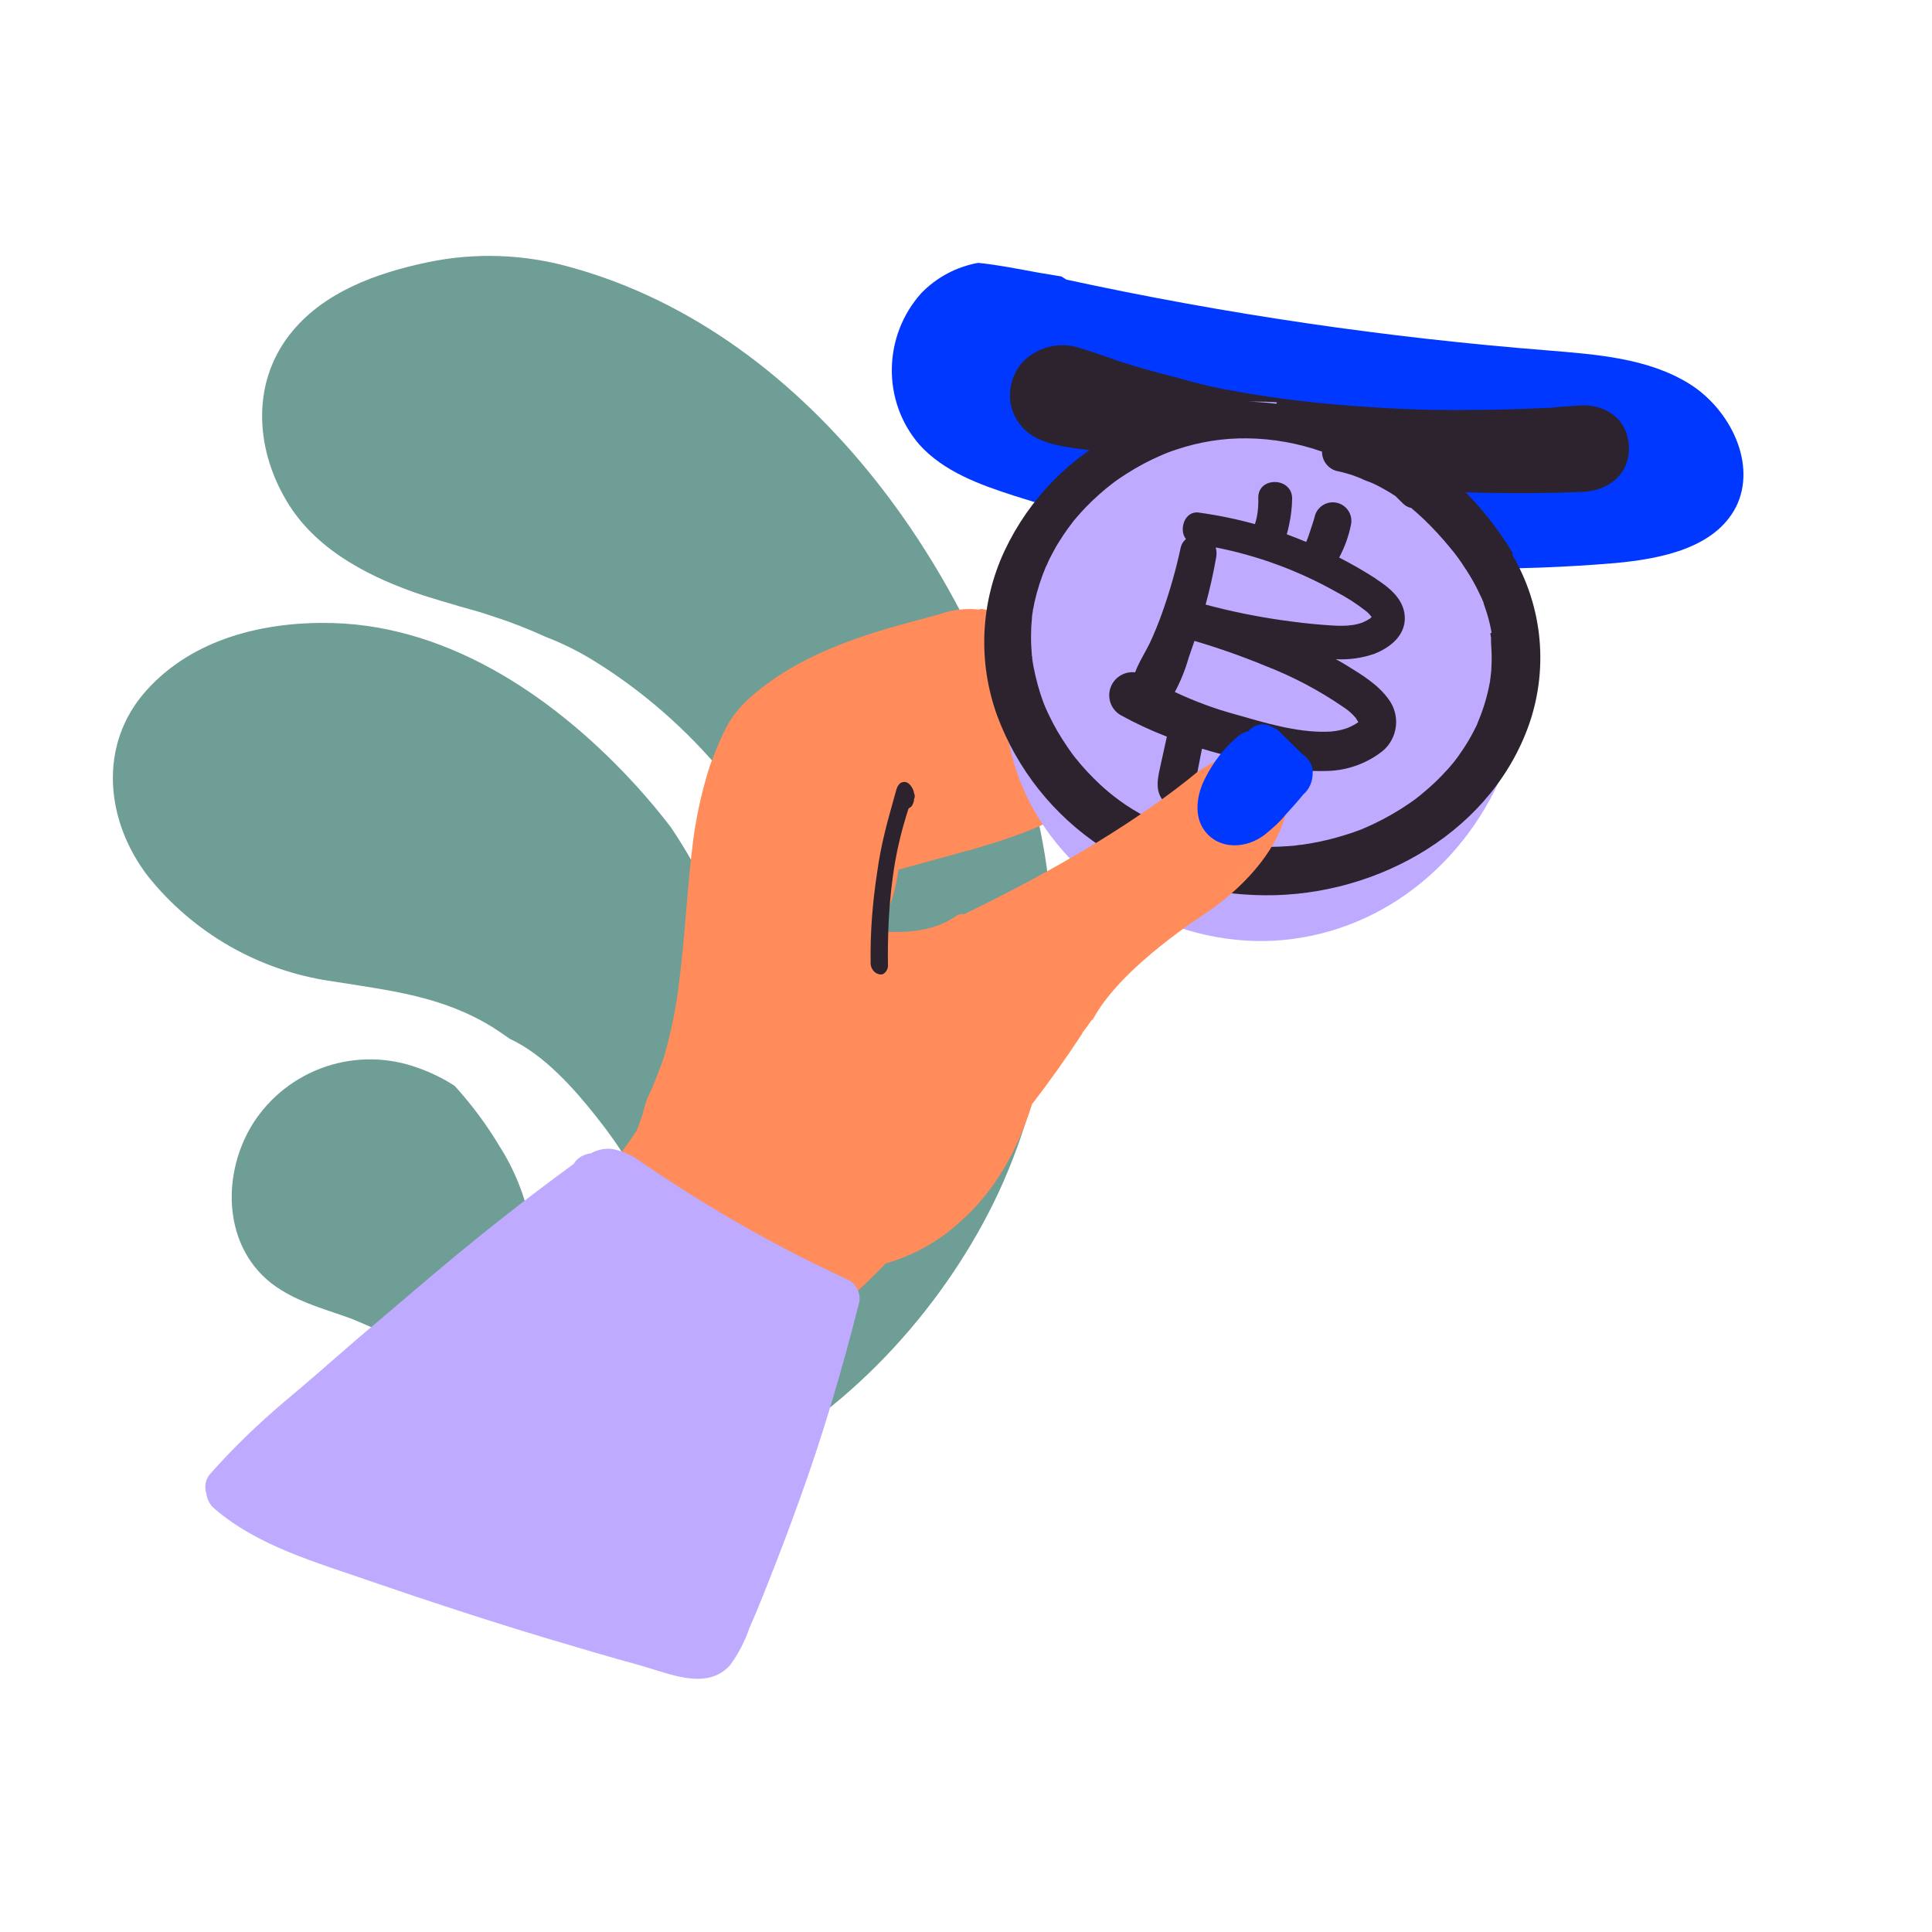 <svg width="320" height="320" viewBox="0 0 320 320" fill="none" xmlns="http://www.w3.org/2000/svg">
<g clip-path="url(#clip0_2323_11842)">
<path d="M94.201 245.809C95.749 246.785 97.472 247.449 99.273 247.766C102.099 249.374 105.358 250.055 108.588 249.711C110.287 249.532 111.946 249.087 113.505 248.392L114.34 247.916C114.564 247.841 114.782 247.751 114.992 247.646C115.476 247.446 115.953 247.214 116.416 246.968C118.849 245.674 121.153 244.152 123.298 242.422C141.56 233.011 156.928 215.678 165.438 197.42C174.296 178.202 176.589 156.591 171.965 135.91C162.943 96.699 134.943 55.367 94.445 44.24C86.77 42.082 78.692 41.802 70.896 43.424C62.411 45.196 53.414 48.389 47.928 55.486C41.437 63.89 42.417 75.011 47.879 83.637C52.804 91.434 61.733 95.859 70.242 98.663C72.214 99.27 74.186 99.877 76.189 100.45L79.151 101.289L79.591 101.415L81.906 102.171C84.797 103.113 87.632 104.222 90.396 105.491C92.903 106.455 95.324 107.629 97.632 109.002C112.956 118.21 126.325 133.163 132.711 149.957C137.636 162.866 138.853 177.431 137.857 191.122C136.715 206.772 131.994 224.036 119.055 234.042C118.661 234.339 118.205 234.543 117.721 234.64C116.987 234.779 116.228 234.659 115.572 234.301C114.916 233.942 114.404 233.368 114.123 232.675C111.502 224.721 116.848 217.465 119.88 210.483C124.064 200.861 125.205 189.534 124.739 179.131C124.275 164.086 119.544 149.472 111.097 136.994C109.335 134.696 107.503 132.496 105.602 130.397C92.681 116.139 75.027 103.744 55.137 103.196C43.848 102.894 31.959 105.723 24.198 114.417C16.183 123.404 17.474 135.993 24.514 145.143C32.074 154.584 42.943 160.796 54.906 162.514C64.865 164.105 73.228 164.989 81.602 170.144C82.57 170.761 83.511 171.404 84.448 172.068C90.103 174.683 95.051 180.262 98.769 184.963C102.69 189.907 106.939 196.245 108.233 202.515C109.41 209.942 108.891 217.536 106.716 224.727C105.816 227.812 104.433 231.137 101.601 232.878C100.168 233.791 98.447 234.144 96.766 233.869C95.086 233.593 93.564 232.709 92.492 231.385C90.452 228.576 90.235 224.146 89.805 220.824C89.183 215.83 88.827 210.798 88.316 205.782C87.726 200.205 85.865 194.833 82.877 190.081C80.706 186.426 78.17 182.999 75.307 179.854C73.421 178.627 71.394 177.631 69.271 176.889C64.327 175.066 58.911 174.99 53.926 176.673C48.94 178.356 44.686 181.696 41.869 186.138C36.305 195.069 37.035 207.924 46.664 213.728C50.255 215.954 54.344 216.988 58.3 218.456C62.196 220.046 65.993 221.871 69.668 223.921C74.593 226.54 80.395 230.058 83.457 235.074C84.713 236.526 85.944 238.004 87.175 239.495C89.4 241.615 91.55 243.842 93.857 245.862L94.123 245.811" fill="#6E9E96"/>
<path d="M162.459 100.84C170.165 102.21 177.757 103.723 185.477 105.221L205.035 108.94C205.435 109.026 205.721 109.256 205.506 109.67C205.104 110.756 204.573 111.857 203.899 112.842C202.795 114.657 201.261 117.3 198.944 117.554C192.922 118.475 187.013 120.425 181.589 123.235C181.217 123.406 180.344 123.762 180.044 123.404C180.286 124.42 180.385 125.321 180.226 126.25L180.281 127.938C179.089 131.325 178.59 130.338 177.112 133.496C175.62 136.525 163.116 140.111 160.083 140.964C160.083 140.964 141.149 131.054 142.138 119.873C143.127 108.691 162.459 100.84 162.459 100.84Z" fill="#FF8C5A"/>
<path d="M279.732 63.522C272.907 59.319 264.472 58.712 256.503 58.053C229.632 55.93 202.92 52.022 176.598 46.303C176.339 46.095 176.094 46.004 175.835 45.797C174.516 45.588 173.313 45.366 171.993 45.157C168.747 44.57 165.371 43.879 162.033 43.538C158.448 44.167 155.107 45.947 152.567 48.583C146.269 55.638 146.033 66.39 152.246 73.606C156.276 78.115 162.289 80.284 168.031 82.13C200.156 92.399 234.036 96.111 267.668 93.25C275.251 92.536 284.014 90.751 287.517 84.002C291.099 76.891 286.558 67.724 279.732 63.522Z" fill="#0038FF"/>
<path d="M269.78 73.806C270.058 78.49 266.47 81.241 262.252 81.468C238.197 82.454 214.225 79.896 190.488 76.251C187.487 75.754 184.603 75.246 181.602 74.749C177.398 74.031 172.209 74.011 169.251 70.681C168.037 69.282 167.238 67.366 167.266 65.477C167.295 63.588 167.919 61.752 169.163 60.201C170.317 58.896 171.974 57.889 173.696 57.465C175.417 57.04 177.306 57.069 179.026 57.705C181.949 58.564 184.665 59.68 187.587 60.539C190.51 61.397 193.304 62.151 196.214 62.893C197.676 63.322 199.008 63.648 200.34 63.973L202.267 64.351C201.31 64.221 202.384 64.339 202.513 64.442L203.832 64.651C209.731 65.773 215.707 66.532 221.775 67.046C228.437 67.612 235.074 67.945 241.79 67.916C245.205 67.896 248.738 67.862 252.141 67.725C253.784 67.662 255.544 67.587 257.187 67.525L257.653 67.474L258.468 67.385L261.509 67.169C265.598 66.839 269.503 69.122 269.78 73.806Z" fill="#2C232E"/>
<path d="M210.544 66.978C194.826 65.714 178.78 74.877 171.877 89.054C169 94.961 167.634 101.525 167.213 108.079C166.802 114.377 167.244 120.777 169.123 126.807C175.236 146.438 197.826 159.125 217.878 154.584C237.931 150.044 252.775 129.303 251.101 108.819C249.426 88.335 231.798 70.44 211.396 67.954" fill="#BEAAFF"/>
<path d="M211.345 66.629C193.182 65.262 175.071 76.46 169.041 93.78C167.202 99.07 166.339 104.69 166.144 110.278C165.939 116.041 166.483 121.886 168.26 127.403C170.829 135.385 176.212 142.278 182.94 147.219C189.71 152.191 197.898 155.252 206.291 155.787C214.683 156.321 223.117 154.174 230.308 149.818C245.112 140.85 254.429 122.985 251.738 105.665C249.046 88.407 235.291 73.655 218.618 68.909C216.512 68.313 214.375 67.882 212.208 67.605C211.787 67.553 211.232 67.666 210.852 67.872C210.739 67.933 210.153 68.252 210.595 68.313C227.206 70.409 241.886 82.521 247.68 98.146C253.618 114.161 248.553 132.231 236.421 143.963C230.36 149.818 222.604 154.009 214.16 154.934C206.126 155.817 197.887 153.979 190.737 150.28C183.618 146.603 177.434 141.014 173.397 134.06C168.373 125.389 167.377 115.065 168.394 105.255C169.411 95.475 172.883 86.034 179.879 78.956C186.032 72.731 194.261 68.437 203.003 67.461C205.232 67.214 207.492 67.173 209.732 67.337C210.174 67.368 210.698 67.286 211.088 67.07C211.191 67.009 211.797 66.659 211.345 66.629Z" fill="#BEAAFF"/>
<path d="M246.851 104.879C246.851 105.126 246.934 105.372 246.964 105.608C246.964 105.66 246.964 105.855 246.964 105.999C246.964 106.143 246.964 106.338 246.964 106.389C246.964 106.749 247.016 107.119 247.026 107.488C247.082 108.474 247.082 109.462 247.026 110.447C247.026 110.94 246.985 111.433 246.903 111.926C246.903 112.173 246.831 112.419 246.81 112.656C246.808 112.7 246.808 112.745 246.81 112.789L246.749 113.108C246.362 115.183 245.767 117.213 244.971 119.169C244.879 119.405 244.787 119.631 244.684 119.857C244.687 119.877 244.687 119.898 244.684 119.919C244.458 120.36 244.252 120.823 244.016 121.254C243.496 122.246 242.923 123.21 242.3 124.141C242.023 124.552 241.746 124.963 241.458 125.363L241.006 125.959L240.739 126.298L240.482 126.606L239.876 127.315C239.506 127.726 239.126 128.137 238.736 128.537C238.037 129.257 237.318 129.945 236.568 130.592C236.147 130.962 235.716 131.321 235.284 131.681L234.699 132.143L234.175 132.544L233.877 132.749L233.26 133.181L232.007 134.003C231.052 134.598 230.076 135.163 229.079 135.687C228.083 136.211 227.241 136.612 226.306 137.023L225.412 137.403L224.231 137.834C222.361 138.48 220.454 139.009 218.519 139.416C217.553 139.612 216.588 139.786 215.601 139.92C215.345 139.92 214.05 140.094 214.954 140.012C214.43 140.064 213.927 140.115 213.382 140.146C211.413 140.29 209.437 140.31 207.465 140.207C206.479 140.153 205.493 140.07 204.507 139.961L203.202 139.786L203.12 139.786L202.267 139.632C200.329 139.272 198.414 138.791 196.535 138.194C195.6 137.896 194.665 137.567 193.751 137.167L192.868 136.807C192.416 136.612 191.964 136.396 191.512 136.18C189.734 135.328 188.018 134.353 186.375 133.263C185.656 132.78 184.947 132.236 184.321 131.753L183.55 131.126C183.088 130.736 182.646 130.345 182.204 129.935C180.728 128.561 179.355 127.081 178.095 125.507C177.951 125.322 177.797 125.137 177.653 124.942L177.499 124.726C177.284 124.418 177.058 124.11 176.852 123.802C176.246 122.918 175.671 122.014 175.137 121.1C174.602 120.186 174.222 119.436 173.811 118.593C173.606 118.162 173.401 117.741 173.216 117.309L172.938 116.652L172.877 116.518C172.877 116.518 172.877 116.405 172.805 116.313C172.121 114.444 171.589 112.524 171.212 110.57C171.12 110.108 171.048 109.646 170.976 109.183C170.976 108.988 170.976 108.783 170.904 108.588C170.904 108.588 170.904 108.516 170.904 108.464C170.822 107.437 170.76 106.41 170.771 105.3C170.781 104.191 170.822 103.42 170.914 102.486C170.914 102.044 171.007 101.602 171.079 101.16C171.079 101.068 171.079 100.893 171.13 100.852C171.202 100.482 171.264 100.112 171.346 99.743C171.807 97.7 172.45 95.702 173.267 93.774C173.267 93.897 173.668 92.921 173.709 92.829C173.924 92.377 174.161 91.935 174.397 91.494C174.931 90.466 175.517 89.542 176.143 88.597C176.678 87.806 177.232 87.035 177.818 86.285L178.054 86.008L178.537 85.443C178.948 84.981 179.359 84.518 179.79 84.066C181.255 82.549 182.835 81.148 184.516 79.875L184.721 79.731L185.327 79.3L186.57 78.478C187.515 77.872 188.491 77.307 189.478 76.783C190.464 76.259 191.255 75.889 192.169 75.489C193.042 75.095 193.937 74.752 194.85 74.461C198.647 73.176 202.635 72.548 206.643 72.602C210.844 72.665 215.007 73.407 218.971 74.8C218.961 75.526 219.193 76.235 219.63 76.815C220.067 77.396 220.684 77.814 221.385 78.005C222.351 78.198 223.302 78.459 224.231 78.786C224.457 78.858 224.672 78.95 224.888 79.033L225.371 79.228L225.884 79.464C226.254 79.618 226.614 79.762 226.994 79.895L227.179 79.967L227.651 80.183C228.124 80.409 228.597 80.656 229.059 80.912C229.747 81.293 230.425 81.704 231.113 82.145C231.524 82.536 231.925 82.936 232.315 83.337C232.699 83.742 233.197 84.022 233.743 84.138C234.442 84.724 235.109 85.33 235.798 85.967C237.379 87.489 238.868 89.105 240.256 90.805C240.431 91.011 240.605 91.227 240.77 91.442L241.232 92.038L241.509 92.408L241.982 93.076C242.639 94.031 243.266 95.007 243.841 96.003C244.417 97 244.941 98.058 245.413 99.085C245.516 99.342 245.629 99.589 245.732 99.835L245.732 99.917C245.917 100.503 246.132 101.068 246.307 101.653C246.623 102.691 246.874 103.748 247.057 104.817L246.851 104.879ZM250.611 91.678C248.046 87.405 244.904 83.505 241.273 80.091C237.831 76.703 233.758 74.023 229.285 72.201C228.038 71.737 226.729 71.46 225.402 71.379C221.634 69.371 217.581 67.954 213.382 67.178C204.046 65.533 194.428 66.975 185.985 71.287C177.383 75.515 170.474 82.543 166.394 91.216C164.401 95.47 163.267 100.075 163.057 104.767C162.847 109.46 163.566 114.148 165.172 118.563C168.468 127.428 174.497 135.015 182.389 140.228C189.964 145.135 198.724 147.903 207.743 148.241C226.583 149.073 246.194 138.769 252.995 120.72C254.759 116.007 255.442 110.958 254.994 105.946C254.546 100.933 252.978 96.086 250.406 91.761" fill="#2C232E"/>
<path d="M227.025 102.382C226.609 102.653 226.173 102.89 225.72 103.091C223.666 103.872 221.344 103.656 219.238 103.502C216.885 103.328 214.543 103.04 212.211 102.711C207.99 102.103 203.809 101.245 199.689 100.143C200.377 97.585 200.963 95.007 201.425 92.377C201.534 91.811 201.513 91.228 201.363 90.671C208.331 92.041 215.038 94.51 221.231 97.986C223.045 98.925 224.765 100.036 226.367 101.304C226.649 101.546 226.904 101.818 227.128 102.115L227.199 102.218C227.107 102.218 226.943 102.434 227.025 102.382ZM224.6 118.953C224.549 118.953 224.837 119.353 224.857 119.405C224.878 119.456 224.95 119.528 224.96 119.518C224.97 119.507 224.96 119.589 224.96 119.631C224.878 119.466 224.96 119.487 224.96 119.631C224.67 119.835 224.364 120.017 224.046 120.175C223.717 120.358 223.373 120.513 223.018 120.637C221.91 121.011 220.747 121.202 219.577 121.202C214.636 121.285 209.561 119.733 204.794 118.377C201.29 117.427 197.876 116.169 194.593 114.617C195.558 112.807 196.326 110.9 196.884 108.926C197.213 108.002 197.531 107.077 197.84 106.153C201.799 107.316 205.695 108.687 209.51 110.262C214.083 112.025 218.434 114.318 222.474 117.093C223.276 117.602 223.994 118.232 224.6 118.963L224.6 118.953ZM227.888 95.849C225.926 94.585 223.892 93.414 221.806 92.346C222.723 90.637 223.385 88.802 223.768 86.901C223.924 86.141 223.787 85.35 223.385 84.686C222.983 84.022 222.345 83.534 221.599 83.32C220.853 83.106 220.054 83.182 219.361 83.531C218.668 83.881 218.132 84.479 217.861 85.206C217.543 86.408 217.132 87.569 216.742 88.74C216.629 89.089 216.485 89.439 216.351 89.767C215.807 89.541 215.273 89.315 214.728 89.11L213.126 88.494C213.28 87.98 213.403 87.466 213.506 86.963C213.825 85.522 213.997 84.052 214.019 82.576C214.019 79.001 208.369 78.888 208.41 82.453C208.45 83.517 208.371 84.581 208.174 85.627C208.091 86.027 207.984 86.421 207.856 86.809C204.798 85.969 201.689 85.331 198.548 84.898C196.196 84.559 195.2 87.775 196.432 89.285C195.999 89.639 195.696 90.126 195.569 90.671C194.778 94.347 193.749 97.967 192.487 101.509C191.912 103.132 191.244 104.776 190.577 106.225C189.786 107.93 188.676 109.563 188.009 111.361C187.196 111.266 186.374 111.433 185.662 111.837C184.951 112.242 184.387 112.863 184.053 113.611C183.675 114.458 183.619 115.415 183.897 116.301C184.175 117.186 184.768 117.94 185.564 118.418C188.047 119.79 190.621 120.991 193.268 122.014C192.95 123.452 192.642 124.89 192.323 126.318C191.861 128.465 191.121 130.859 192.713 132.677C193.114 133.069 193.63 133.321 194.185 133.397C194.74 133.473 195.304 133.368 195.795 133.098C197.696 132.163 197.983 129.667 198.343 127.808L199.083 124.007C200.11 124.325 201.189 124.623 202.247 124.901C203.305 125.178 204.609 125.486 205.791 125.763C205.76 125.899 205.739 126.036 205.729 126.174C205.519 128.076 205.519 129.995 205.729 131.896C206.14 134.208 209.561 134.043 210.198 131.968C210.619 130.288 210.836 128.564 210.845 126.832C213.775 127.498 216.779 127.788 219.782 127.695C223.144 127.627 226.391 126.462 229.028 124.377C230.251 123.336 231.03 121.867 231.206 120.27C231.381 118.674 230.94 117.071 229.973 115.789C228.227 113.364 225.566 111.762 223.039 110.21C222.453 109.851 221.858 109.502 221.262 109.183C223.426 109.305 225.594 109.002 227.641 108.289C230.281 107.262 232.839 105.207 232.675 102.126C232.521 99.239 230.158 97.349 227.908 95.89" fill="#2C232E"/>
<path d="M213.187 127.457C213.032 126.041 212.105 124.71 210.733 124.079C206.502 122.328 198.615 127.622 198.257 127.922C188.936 135.587 175.996 143.519 159.667 151.432C159.267 151.346 158.752 151.402 158.394 151.702C155.001 154.028 151.268 154.437 147.221 154.36C146.907 153.873 146.722 153.372 146.537 152.871C146.48 152.356 146.81 151.799 147.011 151.256C147.313 150.441 147.485 149.641 147.787 148.826C148.261 147.211 148.607 145.61 148.824 144.022L148.952 144.008L159.954 140.979L162.71 124.523L162.344 100.983C160.1 100.708 157.783 100.962 155.651 101.717C151.859 102.784 148.054 103.722 144.405 104.903C136.98 107.281 129.653 110.559 123.853 115.884C122.436 117.212 121.175 118.784 120.314 120.441C119.239 122.513 118.42 124.557 117.616 126.73C116.352 130.646 115.474 134.52 114.882 138.624C113.811 146.688 113.528 154.796 112.457 162.86C111.994 166.949 111.13 170.952 110.008 174.983C109.419 176.741 108.702 178.514 107.984 180.286C107.554 181.115 107.138 182.072 106.85 183.016C106.577 184.088 106.29 185.031 105.888 186.118C105.801 186.518 105.572 186.804 105.486 187.204C103.923 189.59 102.218 191.861 100.37 194.018C96.903 198.045 93.722 202.302 91.098 206.889C90.984 207.032 91.012 207.289 91.155 207.404C92.012 208.092 92.998 208.765 93.969 209.31C94.454 210.169 95.054 210.885 95.768 211.458C96.482 212.031 97.182 212.475 97.911 213.177C98.625 213.75 99.381 214.709 100.11 215.411C101.695 216.801 103.395 218.047 105.324 219.009C109.196 221.059 113.399 222.553 117.816 223.632C121.704 224.639 125.478 225.788 129.469 225.351C130.012 225.552 130.555 225.753 131.227 225.94C132.027 226.113 132.771 225.771 133.101 225.213L137 219.184L137.688 218.327C137.802 218.184 138.032 217.899 138.132 217.627C138.247 217.484 138.247 217.484 138.361 217.341C139.88 215.742 141.541 214.257 143.202 212.772C144.376 211.601 145.55 210.43 146.725 209.26C151.146 207.993 155.325 205.711 158.762 202.599C164.833 197.374 168.619 190.315 170.932 182.896C173.784 179.196 176.607 175.239 179.172 171.31C179.287 171.168 179.273 171.039 179.387 170.896L179.617 170.61C180.075 170.039 180.405 169.482 180.863 168.91L180.992 168.896C185.624 160.051 199.895 151.191 200.01 151.049C200.125 150.906 215.97 140.961 213.187 127.457Z" fill="#FF8C5A"/>
<path d="M140.372 211.91C128.439 206.444 117.036 199.877 106.193 192.467C104.907 191.436 103.264 190.704 101.663 190.358C100.333 190.113 99.06 190.383 97.829 191.039C96.671 191.166 95.569 191.808 95.024 192.78C86.82 198.76 78.788 205.112 71.042 211.693C66.99 215.133 62.937 218.574 58.885 222.014C54.962 225.441 51.038 228.867 47.101 232.165C42.69 235.905 38.566 239.874 34.741 244.202C34.053 245.059 33.794 246.26 34.179 247.39C34.278 248.291 34.776 249.279 35.491 249.852C42.689 256.098 52.495 258.801 61.3 261.874C71.048 265.235 80.911 268.453 90.746 271.413C95.863 272.937 100.98 274.46 106.084 275.855C110.787 277.163 117.103 280.119 120.928 275.791C122.289 273.948 123.365 271.876 124.155 269.575C125.202 267.246 126.121 264.93 127.04 262.615C128.877 257.984 130.7 253.225 132.395 248.479C136.3 237.76 139.52 226.724 142.34 215.602C142.557 214.015 141.744 212.541 140.372 211.91Z" fill="#BEAAFF"/>
<path d="M151.384 131.338C151.345 130.988 151.19 130.652 151.048 130.431C150.906 130.211 150.764 129.991 150.506 129.784C150.248 129.576 150.002 129.485 149.652 129.524C149.303 129.562 149.083 129.704 148.875 129.962C148.668 130.221 148.577 130.467 148.486 130.712L147.979 132.536C147.562 134.114 147.042 135.821 146.639 137.515C146.066 139.817 145.61 142.107 145.283 144.5C144.525 149.416 144.13 154.409 144.2 159.352C144.16 160.064 144.482 160.853 145.232 161.243C145.478 161.334 145.724 161.425 145.956 161.399C146.073 161.386 146.306 161.361 146.41 161.232C146.85 160.948 147.135 160.327 147.072 159.745C147.014 154.918 147.202 150.183 147.856 145.397C148.367 141.451 149.252 137.7 150.487 133.911C150.707 133.769 150.927 133.627 151.031 133.498C151.226 133.123 151.42 132.748 151.382 132.399C151.577 132.024 151.538 131.674 151.384 131.338Z" fill="#2C232E"/>
<path d="M215.636 124.844L211.695 120.977C211.409 120.748 210.995 120.533 210.723 120.432C210.166 120.102 209.623 119.901 208.85 119.986C207.949 120.085 207.219 120.556 206.761 121.127C206.375 121.169 205.874 121.355 205.516 121.654L205.387 121.668C202.996 123.624 201.048 126.052 199.656 128.81C198.251 131.44 197.616 135.157 199.586 137.677C202.012 140.798 206.417 140.576 209.424 138.292C210.741 137.236 211.93 136.193 212.961 134.908C214.007 133.751 214.938 132.737 215.855 131.594C216.929 130.695 217.431 129.337 217.419 128.036C217.549 126.849 216.765 125.632 215.636 124.844Z" fill="#0038FF"/>
</g>
<defs>
<clipPath id="clip0_2323_11842">
<rect width="320" height="320" fill="white"/>
</clipPath>
</defs>
</svg>
